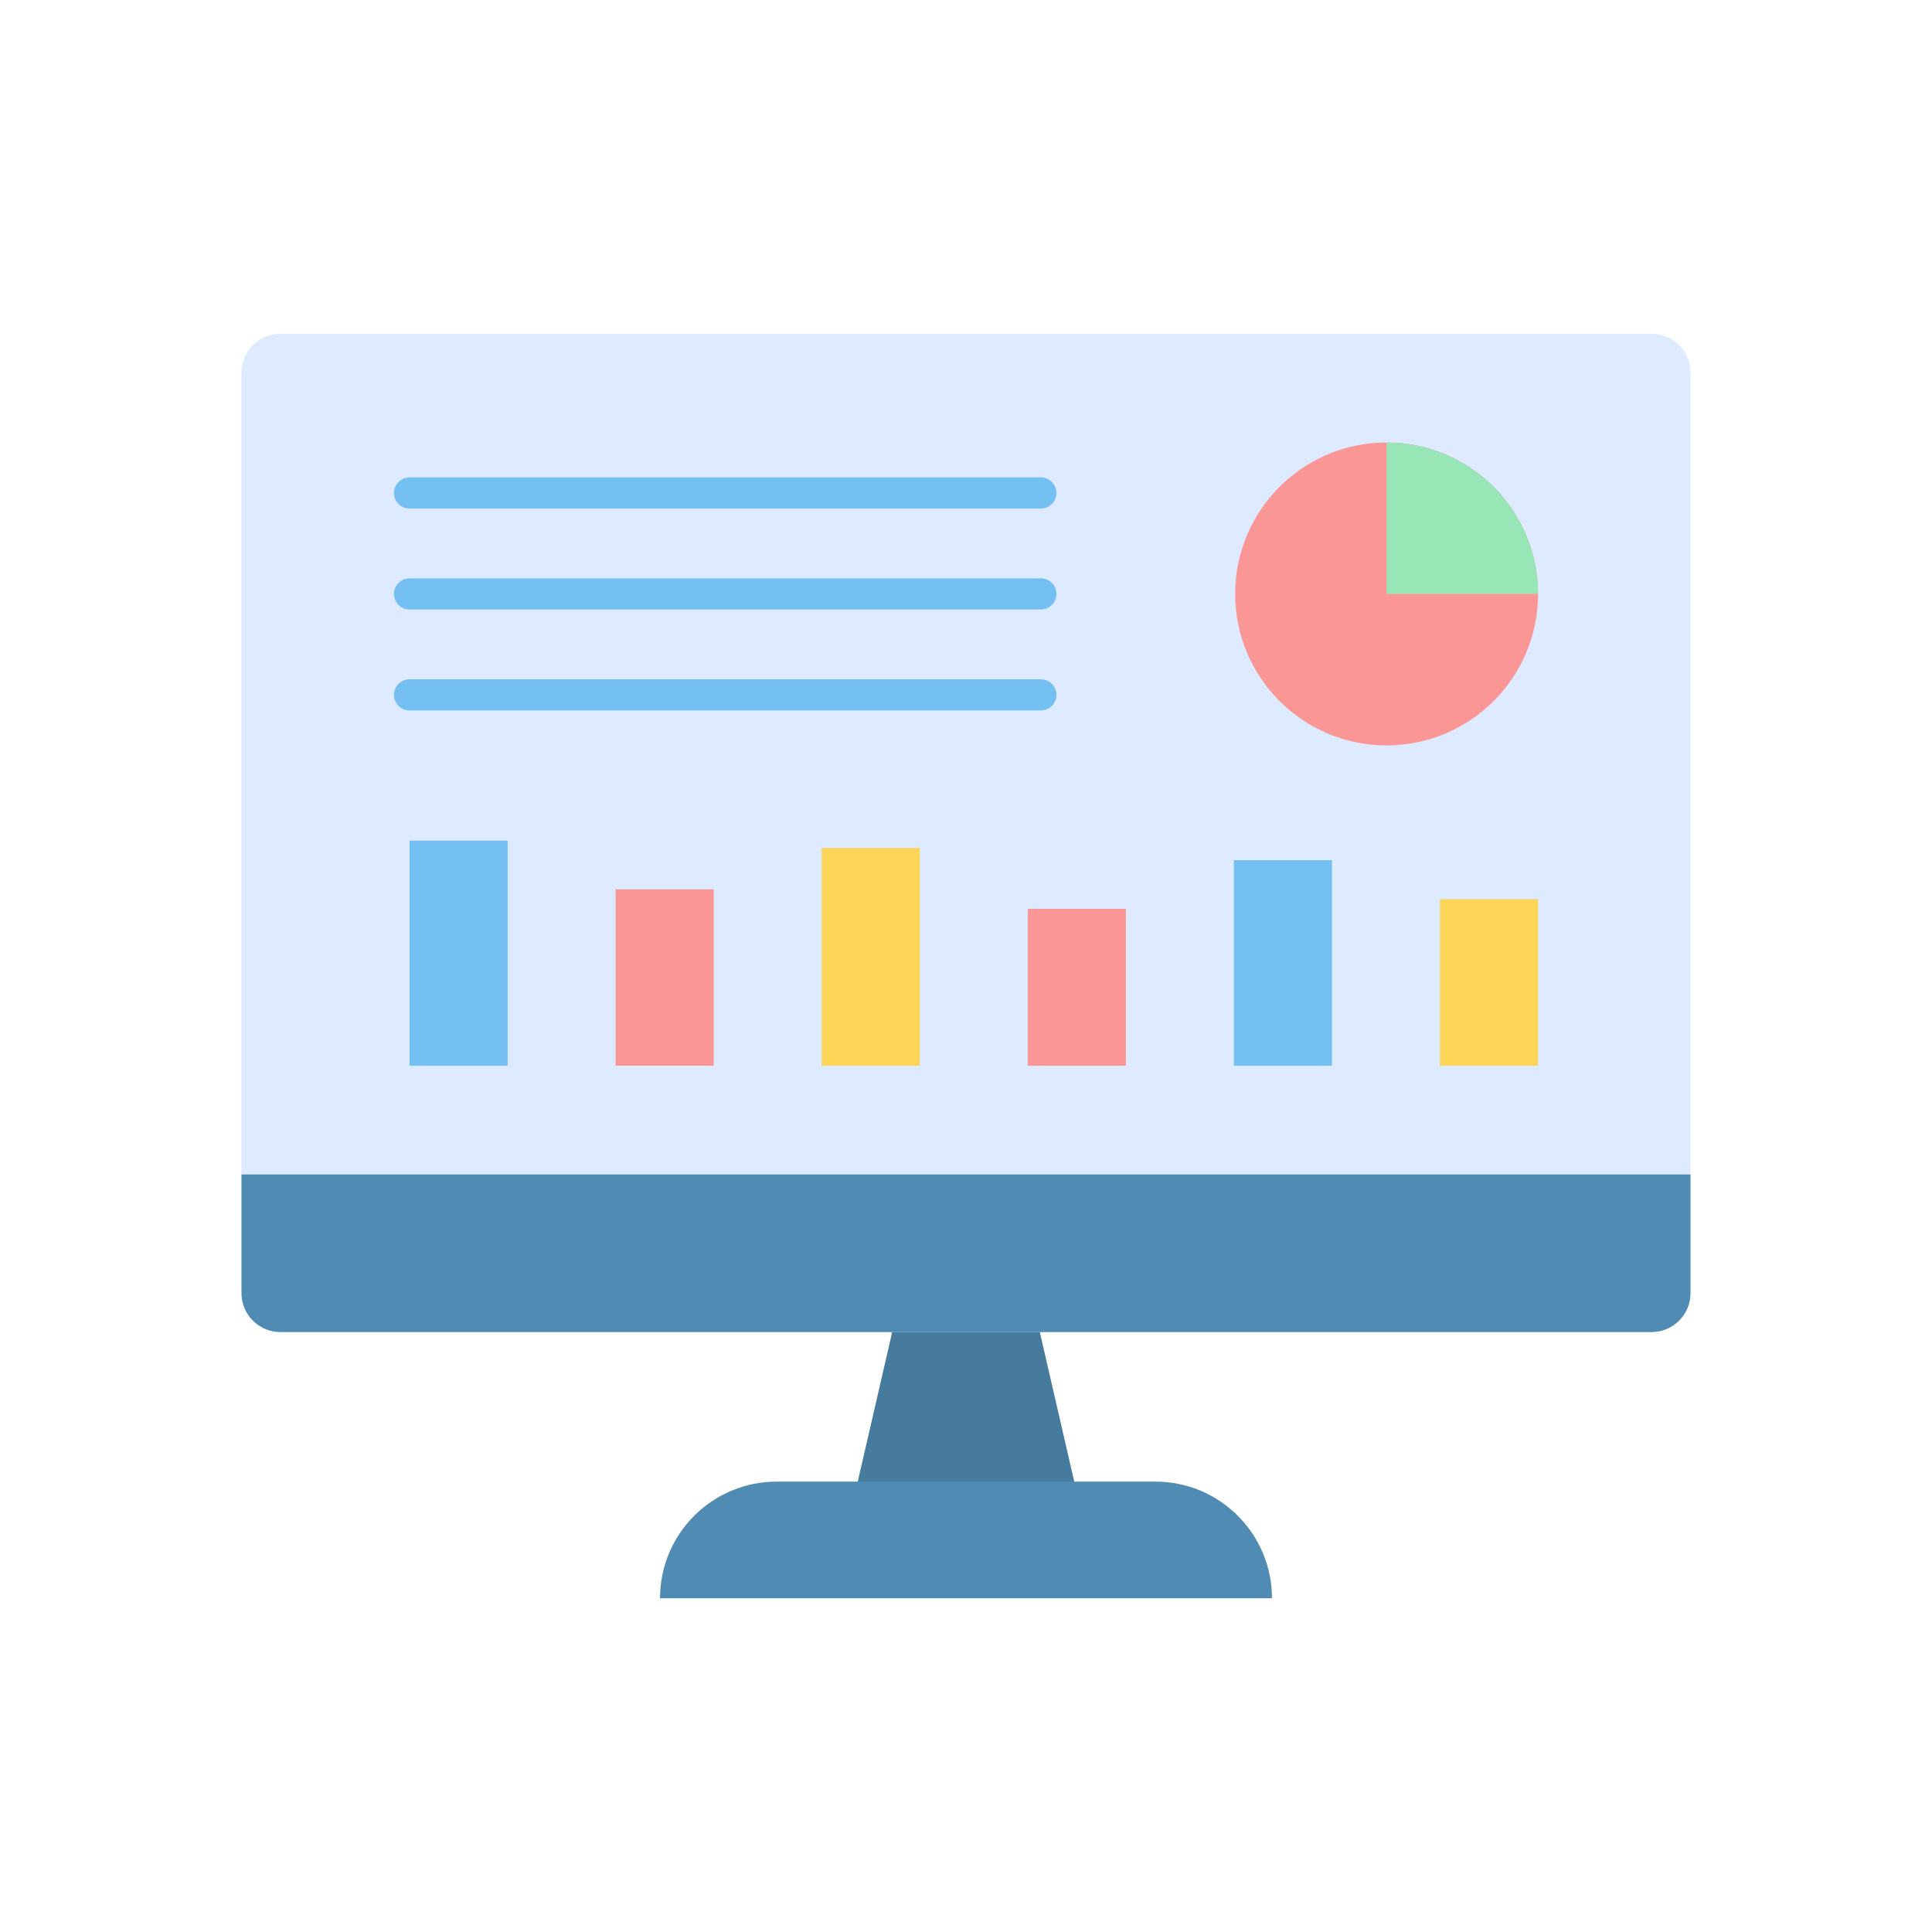 <?xml version="1.0" encoding="utf-8"?>
<!-- Generator: Adobe Illustrator 23.0.2, SVG Export Plug-In . SVG Version: 6.00 Build 0)  -->
<svg version="1.1" id="Layer_1" xmlns="http://www.w3.org/2000/svg" xmlns:xlink="http://www.w3.org/1999/xlink" x="0px" y="0px"
	 viewBox="0 0 2048 2048" style="enable-background:new 0 0 2048 2048;" xml:space="preserve">
<style type="text/css">
	.st0{fill:#477B9E;}
	.st1{fill:#DEEAFF;}
	.st2{fill:#508BB3;}
	.st3{fill:#FA9696;}
	.st4{fill:#98E6B6;}
	.st5{fill:#75C0F2;}
	.st6{fill:#FDD559;}
</style>
<g>
	<g>
		<g>
			<polygon class="st0" points="1141.14,1580.95 1099.85,1401.64 948.15,1401.64 906.86,1580.95 			"/>
		</g>
	</g>
	<path class="st1" d="M256,395.08v975.66c0,22.8,18.49,41.29,41.29,41.29h1453.42c22.8,0,41.29-18.49,41.29-41.29V395.08
		c0-22.8-18.49-41.29-41.29-41.29H297.29C274.49,353.79,256,372.28,256,395.08z"/>
	<path class="st2" d="M1792,1244.99v125.75c0,22.81-18.49,41.29-41.29,41.29H297.29c-22.8,0-41.29-18.48-41.29-41.29v-125.75H1792z"
		/>
	<path class="st2" d="M1348.34,1694.21H699.66v0c0-68.29,55.36-123.65,123.65-123.65h401.37
		C1292.98,1570.56,1348.34,1625.92,1348.34,1694.21L1348.34,1694.21z"/>
	<g>
		<circle class="st3" cx="1469.86" cy="629.6" r="160.54"/>
		<path class="st4" d="M1469.86,469.06c88.66,0,160.54,71.88,160.54,160.54l-160.54,0L1469.86,469.06z"/>
		<g>
			<g>
				<path class="st5" d="M1103.35,539.09H434.12c-9.12,0-16.52-7.39-16.52-16.52c0-9.12,7.39-16.52,16.52-16.52h669.23
					c9.12,0,16.52,7.39,16.52,16.52C1119.86,531.69,1112.47,539.09,1103.35,539.09z"/>
			</g>
			<g>
				<path class="st5" d="M1103.35,646.11H434.12c-9.12,0-16.52-7.39-16.52-16.52s7.39-16.52,16.52-16.52h669.23
					c9.12,0,16.52,7.39,16.52,16.52S1112.47,646.11,1103.35,646.11z"/>
			</g>
			<g>
				<path class="st5" d="M1103.35,753.14H434.12c-9.12,0-16.52-7.39-16.52-16.52c0-9.12,7.39-16.52,16.52-16.52h669.23
					c9.12,0,16.52,7.39,16.52,16.52C1119.86,745.74,1112.47,753.14,1103.35,753.14z"/>
			</g>
		</g>
		<rect x="434.12" y="891.14" class="st5" width="104.02" height="238.58"/>
		<rect x="652.57" y="942.75" class="st3" width="104.02" height="186.96"/>
		<rect x="871.02" y="898.85" class="st6" width="104.02" height="230.87"/>
		<rect x="1089.47" y="963.4" class="st3" width="104.02" height="166.32"/>
		<rect x="1307.92" y="911.79" class="st5" width="104.02" height="217.93"/>
		<rect x="1526.38" y="953.08" class="st6" width="104.02" height="176.64"/>
	</g>
</g>
</svg>
